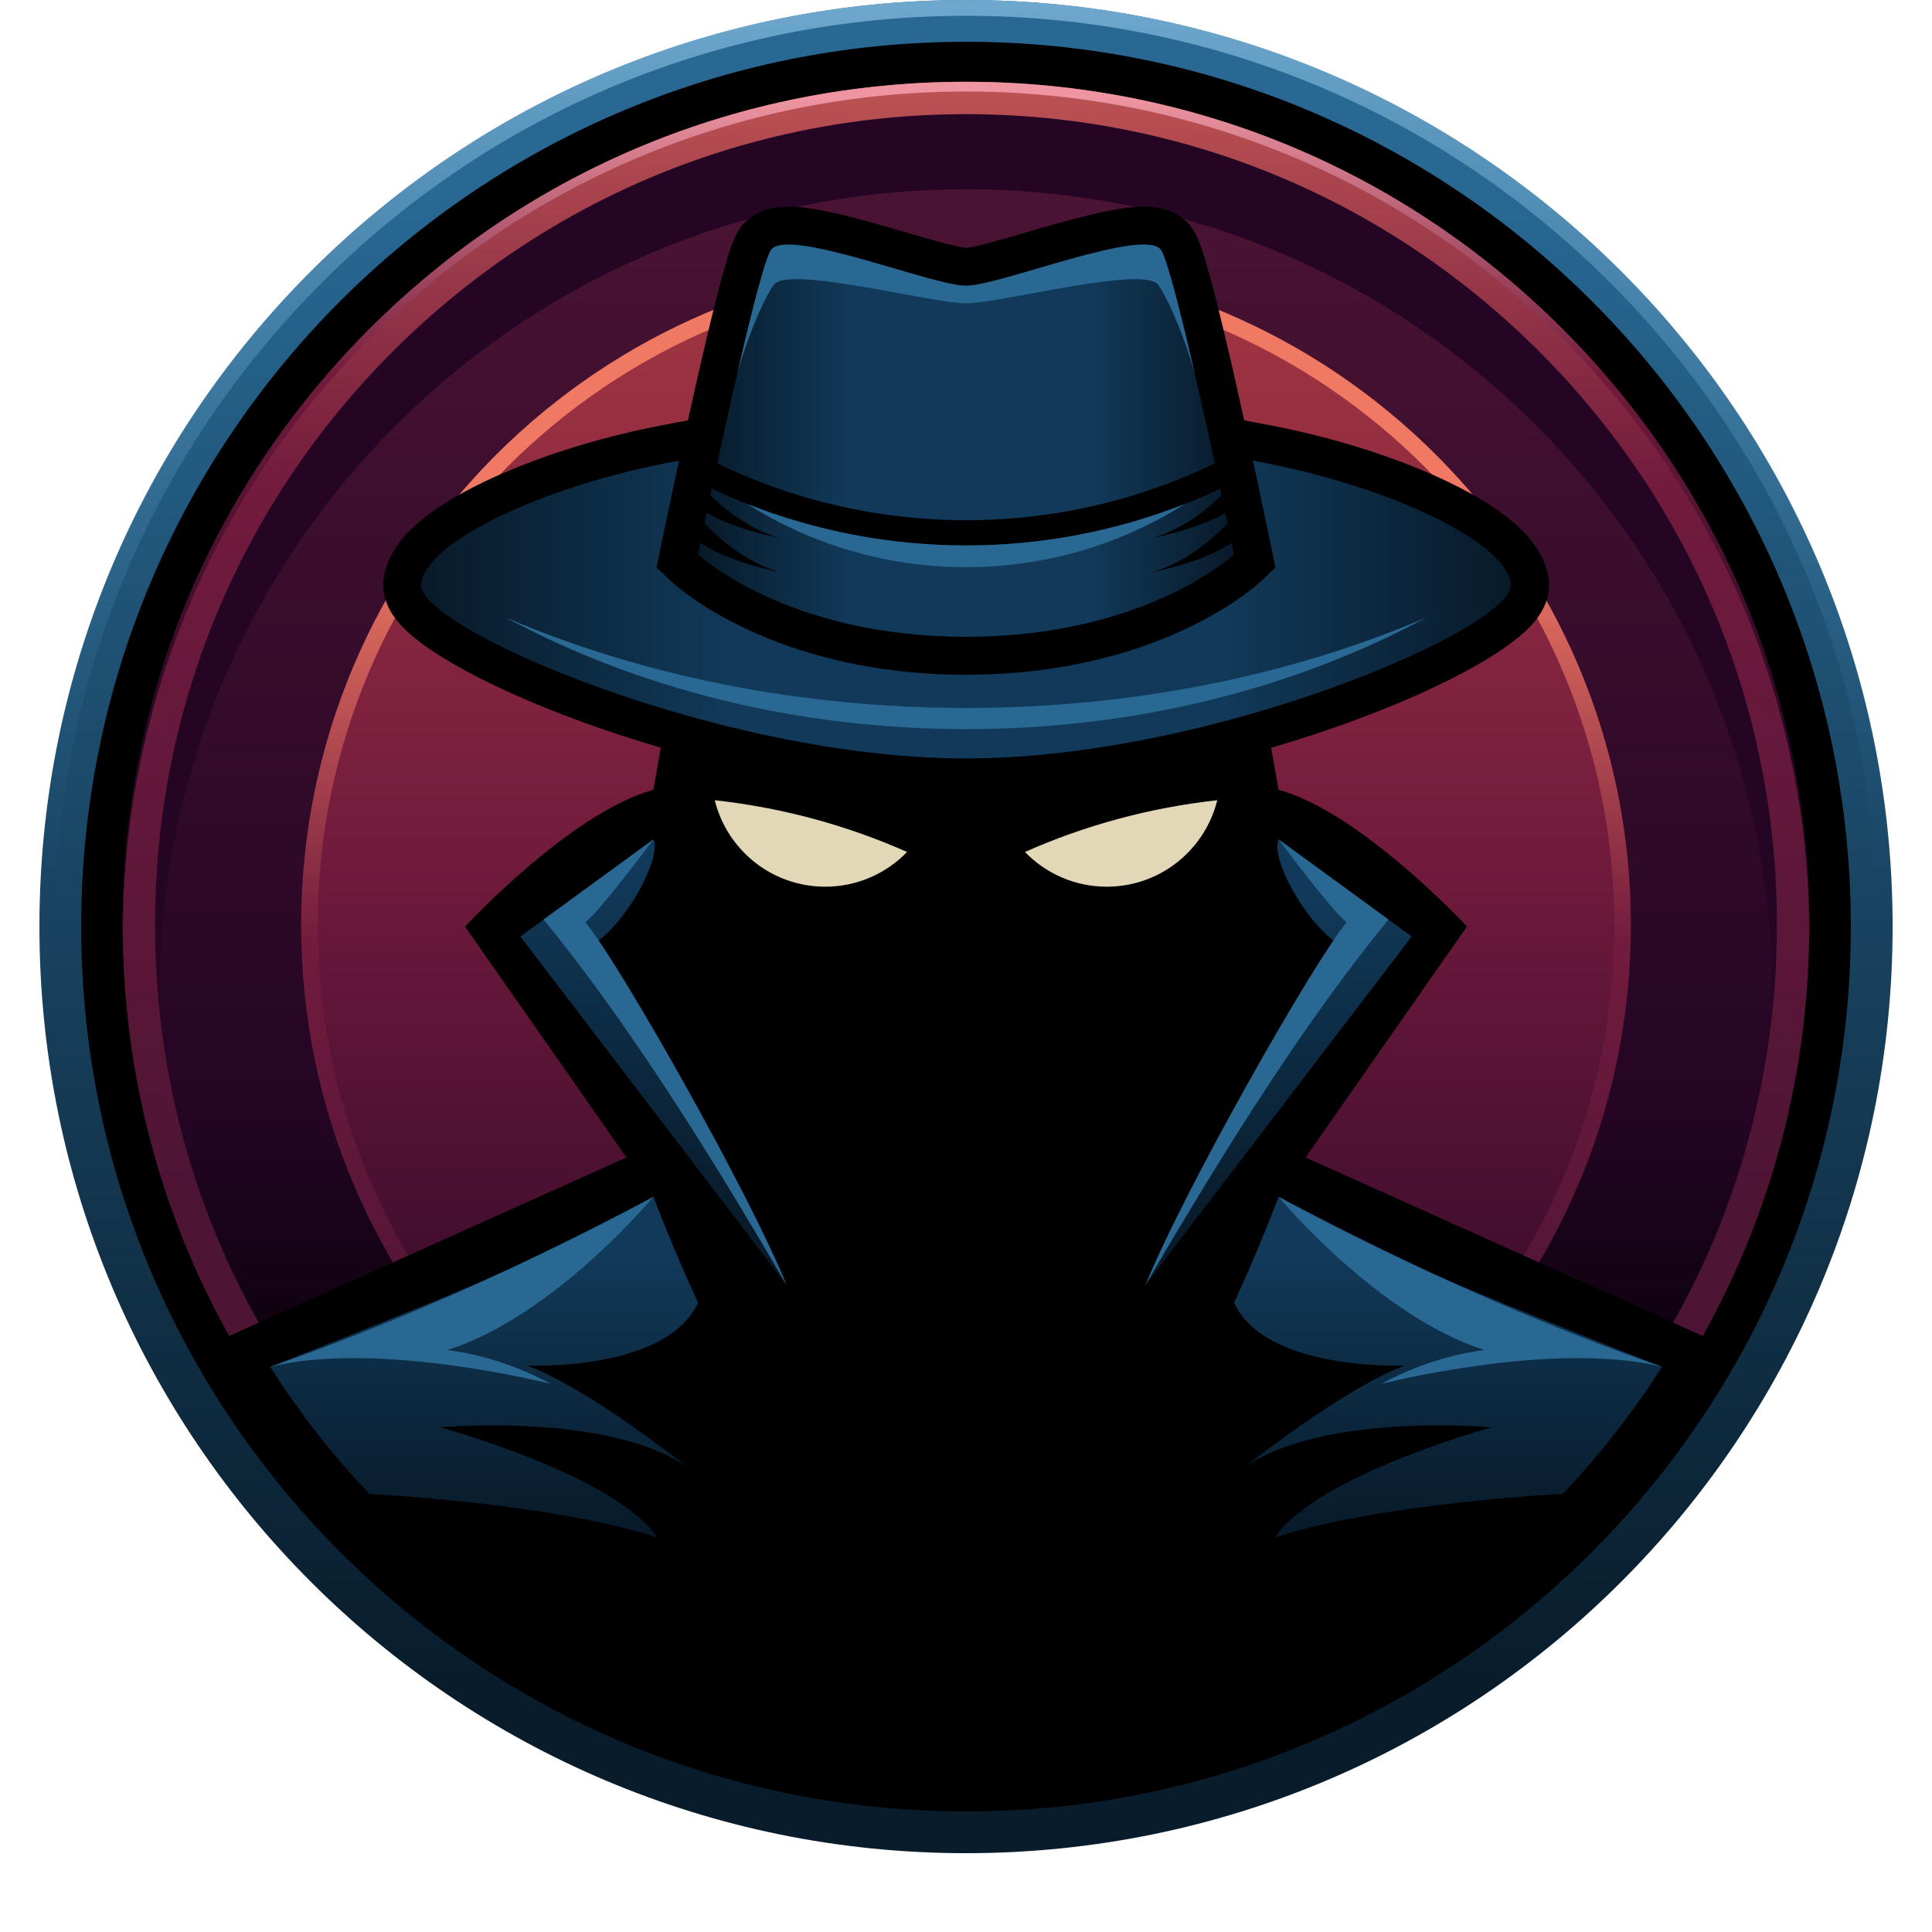 <svg xmlns="http://www.w3.org/2000/svg" width="196" height="196" viewBox="0 0 196 196" fill="none"><g filter="url(#filter0_d_511_17610)"><path d="M98.002 188.004C149.918 188.004 192.004 145.918 192.004 94.002C192.004 42.086 149.918 0 98.002 0C46.086 0 4 42.086 4 94.002C4 145.918 46.086 188.004 98.002 188.004Z" fill="url(#paint0_linear_511_17610)"></path><path d="M98.002 183.766C147.577 183.766 187.766 143.577 187.766 94.002C187.766 44.427 147.577 4.238 98.002 4.238C48.427 4.238 8.238 44.427 8.238 94.002C8.238 143.577 48.427 183.766 98.002 183.766Z" fill="black"></path><path d="M98.002 177.555C144.232 177.555 181.708 140.078 181.708 93.849C181.708 47.62 144.232 10.143 98.002 10.143C51.773 10.143 14.296 47.62 14.296 93.849C14.296 140.078 51.773 177.555 98.002 177.555Z" fill="url(#paint1_linear_511_17610)"></path><path d="M16.178 101.019C16.178 55.831 52.81 19.199 97.998 19.199C143.186 19.199 179.818 55.831 179.818 101.019C179.818 107.271 179.115 113.362 177.784 119.213C180.327 111.212 181.7 102.694 181.7 93.849C181.7 47.619 144.224 10.143 97.994 10.143C51.764 10.143 14.296 47.619 14.296 93.849C14.296 102.69 15.673 111.212 18.212 119.213C16.885 113.362 16.178 107.271 16.178 101.019Z" fill="#240524"></path><path d="M98.002 161.3C135.254 161.3 165.453 131.101 165.453 93.849C165.453 56.597 135.254 26.398 98.002 26.398C60.75 26.398 30.551 56.597 30.551 93.849C30.551 131.101 60.75 161.3 98.002 161.3Z" fill="url(#paint2_linear_511_17610)"></path><path d="M98.002 159.621C134.327 159.621 163.774 130.174 163.774 93.849C163.774 57.524 134.327 28.077 98.002 28.077C61.677 28.077 32.23 57.524 32.23 93.849C32.23 130.174 61.677 159.621 98.002 159.621Z" fill="url(#paint3_linear_511_17610)"></path><path d="M26.28 134.224C19.395 122.038 15.731 108.227 15.731 93.849C15.731 71.876 24.291 51.217 39.826 35.677C55.366 20.138 76.024 11.582 97.998 11.582C119.972 11.582 140.63 20.138 156.17 35.677C171.709 51.217 180.265 71.876 180.265 93.849C180.265 108.227 176.601 122.038 169.716 134.224L172.722 135.576C179.785 122.968 183.548 108.698 183.548 93.853C183.548 71.003 174.649 49.517 158.49 33.358C142.33 17.198 120.848 8.299 97.994 8.299C75.139 8.299 53.658 17.198 37.498 33.358C21.338 49.517 12.448 70.999 12.448 93.849C12.448 108.698 16.207 122.964 23.273 135.572L26.28 134.22V134.224Z" fill="url(#paint4_linear_511_17610)"></path><path d="M158.494 33.353C142.334 17.194 120.852 8.295 97.998 8.295C75.144 8.295 53.662 17.194 37.502 33.353C21.342 49.513 12.448 70.999 12.448 93.849C12.448 94.048 12.448 94.246 12.452 94.445C12.551 71.739 21.438 50.406 37.506 34.337C53.575 18.269 75.148 9.283 98.002 9.283C120.856 9.283 142.338 18.182 158.498 34.342C174.567 50.41 183.449 71.743 183.552 94.449C183.552 94.25 183.556 94.052 183.556 93.853C183.556 71.003 174.658 49.517 158.498 33.358L158.494 33.353Z" fill="url(#paint5_linear_511_17610)"></path><path d="M132.447 117.423L148.818 93.998C148.818 93.998 138.071 82.399 129.71 80.125C129.313 77.846 128.961 75.853 128.961 75.853L97.998 76.937L67.035 75.853C67.035 75.853 66.683 77.846 66.286 80.125C57.925 82.403 47.178 93.998 47.178 93.998L63.549 117.423L22.69 135.787L40.628 161.126L71.806 178.353L97.994 180.487L124.181 178.353L155.359 161.126L173.297 135.787L132.439 117.423H132.447Z" fill="black"></path><path d="M116.209 130.37L143.215 95.007L129.71 85.157C128.903 87.088 132.344 93.51 135.751 95.751C129.118 103.736 116.205 130.366 116.205 130.366L116.209 130.37Z" fill="url(#paint6_linear_511_17610)"></path><path d="M79.795 130.37L52.789 95.007L66.294 85.157C67.101 87.088 63.66 93.51 60.253 95.751C66.886 103.736 79.8 130.366 79.8 130.366L79.795 130.37Z" fill="url(#paint7_linear_511_17610)"></path><path d="M157.088 58.639C156.571 55.124 153.25 51.936 146.945 48.901C141.958 46.503 135.66 44.481 129.218 43.215C128.217 43.021 127.22 42.831 126.224 42.649C122.448 25.542 121.588 24.174 121.059 23.338C120.377 22.255 118.946 20.965 116.023 20.965C113.099 20.965 108.555 22.276 104.229 23.541C101.976 24.198 98.899 25.1 98.006 25.145C97.117 25.1 94.037 24.198 91.787 23.541C87.458 22.276 82.984 20.965 79.99 20.965C76.996 20.965 75.636 22.255 74.953 23.338C74.424 24.174 73.564 25.542 69.789 42.649C68.792 42.831 67.796 43.017 66.795 43.215C60.348 44.481 54.051 46.503 49.068 48.901C42.758 51.936 39.441 55.124 38.925 58.639C38.767 59.718 38.908 61.393 40.488 63.221C46.339 69.998 75.044 80.787 98.014 80.787C120.985 80.787 149.686 69.998 155.541 63.221C157.121 61.393 157.261 59.722 157.104 58.639H157.088Z" fill="black"></path><path d="M153.283 59.202C152.643 54.831 140.841 49.422 128.473 46.991C128.018 46.9 127.568 46.813 127.113 46.73L127.266 47.441L127.638 49.162H127.634C128.415 52.821 128.957 55.443 128.961 55.472L129.395 57.585L127.82 59.057C127.41 59.441 117.553 68.452 97.998 68.452C78.443 68.452 68.589 59.441 68.176 59.057L66.6 57.585L67.035 55.472C67.039 55.443 67.581 52.825 68.362 49.166L68.705 47.578L68.887 46.73C68.432 46.817 67.982 46.904 67.527 46.991C55.159 49.422 43.357 54.831 42.716 59.202C42.075 63.572 72.807 76.941 97.998 76.941C123.189 76.941 153.92 63.572 153.279 59.202H153.283Z" fill="url(#paint8_linear_511_17610)"></path><path d="M123.238 47.011C121.39 38.485 118.764 26.911 117.805 25.389C116.262 22.945 101.467 28.987 98.002 28.987C94.537 28.987 79.742 22.945 78.199 25.389C77.24 26.911 74.614 38.481 72.766 47.011C80.403 50.7 88.967 52.772 98.002 52.772C107.037 52.772 115.601 50.704 123.238 47.011ZM123.792 49.583C115.961 53.268 107.219 55.335 98.002 55.335C88.785 55.335 80.048 53.272 72.212 49.583C71.381 53.47 70.81 56.245 70.81 56.245C70.81 56.245 79.742 64.602 98.002 64.602C116.262 64.602 125.194 56.245 125.194 56.245C125.194 56.245 124.623 53.474 123.792 49.583Z" fill="url(#paint9_linear_511_17610)"></path><path d="M78.518 28.871C80.06 26.923 94.533 30.777 97.998 30.777C101.463 30.777 115.936 26.923 117.478 28.871C118.111 29.673 119.794 33.006 121.179 37.79C119.794 31.786 118.433 26.398 117.801 25.393C116.258 22.95 101.463 28.991 97.998 28.991C94.533 28.991 79.738 22.95 78.195 25.393C77.563 26.398 76.198 31.79 74.817 37.79C76.202 33.006 77.881 29.673 78.518 28.871Z" fill="#286893"></path><path d="M103.981 86.435C106.082 88.606 109.022 89.954 112.28 89.954C117.701 89.954 122.246 86.22 123.49 81.183C116.614 81.936 110.056 83.739 103.981 86.431V86.435Z" fill="#E2D8B7"></path><path d="M92.019 86.435C89.918 88.606 86.978 89.954 83.72 89.954C78.299 89.954 73.754 86.22 72.51 81.183C79.386 81.936 85.944 83.739 92.019 86.431V86.435Z" fill="#E2D8B7"></path><path d="M98.002 55.335C90.17 55.335 82.686 53.838 75.805 51.13C82.231 55.186 89.844 57.539 98.002 57.539C106.161 57.539 113.773 55.191 120.199 51.13C113.318 53.838 105.834 55.335 98.002 55.335Z" fill="#286893"></path><path d="M98.002 71.822C80.879 71.822 64.88 68.46 51.28 62.634C64.504 69.771 80.614 73.968 98.002 73.968C115.39 73.968 131.5 69.775 144.724 62.634C131.124 68.46 115.125 71.822 98.002 71.822Z" fill="#286893"></path><path d="M116.209 130.37C124.512 116.096 132.757 103.165 140.858 93.287L129.714 85.157C129.714 85.157 134.907 92.158 136.611 93.58C133.336 97.442 120.009 120.917 116.209 130.366V130.37Z" fill="#286893"></path><path d="M79.796 130.37C71.492 116.096 63.247 103.165 55.147 93.287L66.29 85.157C66.29 85.157 61.097 92.158 59.393 93.58C62.668 97.442 75.995 120.917 79.796 130.366V130.37Z" fill="#286893"></path><path d="M148.016 130.37C141.168 127.442 129.714 121.413 129.714 121.413C129.714 121.413 127.952 126.169 125.198 132.156C128.432 139.194 142.599 138.528 142.599 138.528C142.599 138.528 137.885 139.802 126.083 148.961C134.147 143.217 151.344 144.801 151.344 144.801C151.344 144.801 134.61 149.366 129.714 155.449C129.577 155.618 129.457 155.796 129.35 155.974C139.878 152.501 158.399 151.554 158.535 151.55C162.294 147.601 165.672 143.284 168.604 138.656C163.894 136.808 153.259 132.607 148.02 130.366L148.016 130.37ZM126.079 148.961C125.769 149.18 125.471 149.412 125.194 149.652C125.496 149.416 125.79 149.188 126.079 148.961ZM69.921 148.961C70.215 149.188 70.508 149.416 70.806 149.652C70.525 149.408 70.227 149.18 69.921 148.961ZM70.81 132.156C68.052 126.165 66.295 121.413 66.295 121.413C66.295 121.413 54.836 127.442 47.993 130.37C42.754 132.611 32.118 136.808 27.409 138.661C30.34 143.288 33.719 147.605 37.477 151.554C37.618 151.562 56.135 152.509 66.663 155.978C66.555 155.8 66.435 155.627 66.299 155.453C61.403 149.366 44.668 144.805 44.668 144.805C44.668 144.805 61.866 143.217 69.929 148.965C58.128 139.802 53.414 138.532 53.414 138.532C53.414 138.532 67.581 139.198 70.814 132.16L70.81 132.156Z" fill="url(#paint10_linear_511_17610)"></path><path d="M129.71 121.413C129.71 121.413 139.774 133.537 150.616 136.961C144.769 137.672 140.163 140.385 140.163 140.385C140.163 140.385 157.625 135.94 168.596 138.661C147.333 131.255 129.71 121.413 129.71 121.413Z" fill="#286893"></path><path d="M66.29 121.413C66.29 121.413 56.226 133.537 45.384 136.961C51.231 137.672 55.837 140.385 55.837 140.385C55.837 140.385 38.375 135.94 27.404 138.661C48.667 131.255 66.29 121.413 66.29 121.413Z" fill="#286893"></path><path d="M124.789 49.319C124.789 49.319 121.452 53.346 116.792 54.612C123.176 53.288 125.24 51.39 125.24 51.39L124.789 49.319Z" fill="black"></path><path d="M124.789 52.772C124.789 52.772 121.452 56.799 116.792 58.064C123.176 56.741 125.24 54.843 125.24 54.843L124.789 52.772Z" fill="black"></path><path d="M71.211 49.319C71.211 49.319 74.548 53.346 79.208 54.612C72.824 53.288 70.76 51.39 70.76 51.39L71.211 49.319Z" fill="black"></path><path d="M71.211 52.772C71.211 52.772 74.548 56.799 79.208 58.064C72.824 56.741 70.76 54.843 70.76 54.843L71.211 52.772Z" fill="black"></path><path d="M5.617 95.247C5.613 94.833 5.6 94.42 5.6 94.002C5.6 69.32 15.21 46.118 32.664 28.668C50.118 11.214 73.32 1.604 98.002 1.604C122.684 1.604 145.886 11.214 163.336 28.668C180.786 46.118 190.4 69.324 190.4 94.002C190.4 94.416 190.387 94.833 190.383 95.247H191.988C191.992 94.833 192.004 94.42 192.004 94.002C192.004 68.894 182.225 45.287 164.473 27.535C146.713 9.779 123.11 0 98.002 0C72.894 0 49.287 9.779 31.531 27.531C13.779 45.287 4 68.894 4 94.002C4 94.416 4.012 94.833 4.017 95.247H5.621H5.617Z" fill="url(#paint11_linear_511_17610)"></path></g><defs><filter id="filter0_d_511_17610" x="0" y="0" width="196.004" height="196.004" filterUnits="userSpaceOnUse" color-interpolation-filters="sRGB"><feGaussianBlur stdDeviation="2"></feGaussianBlur></filter><linearGradient id="paint0_linear_511_17610" x1="98.002" y1="171.319" x2="98.002" y2="19.381" gradientUnits="userSpaceOnUse"><stop stop-color="#081C2B"></stop><stop offset="1" stop-color="#286893"></stop></linearGradient><linearGradient id="paint1_linear_511_17610" x1="98.002" y1="13.946" x2="98.002" y2="149.683" gradientUnits="userSpaceOnUse"><stop stop-color="#4D1434"></stop><stop offset="0.73" stop-color="#240524"></stop><stop offset="1"></stop></linearGradient><linearGradient id="paint2_linear_511_17610" x1="98.002" y1="140.17" x2="98.002" y2="54.65" gradientUnits="userSpaceOnUse"><stop stop-color="#4D1434"></stop><stop offset="0.52" stop-color="#721B3D"></stop><stop offset="1" stop-color="#F07963"></stop></linearGradient><linearGradient id="paint3_linear_511_17610" x1="98.002" y1="154.073" x2="98.002" y2="34.683" gradientUnits="userSpaceOnUse"><stop stop-color="#240524"></stop><stop offset="0.57" stop-color="#721B3D"></stop><stop offset="1" stop-color="#9D3341"></stop></linearGradient><linearGradient id="paint4_linear_511_17610" x1="97.996" y1="123.898" x2="97.996" y2="-19.72" gradientUnits="userSpaceOnUse"><stop stop-color="#4D1434"></stop><stop offset="0.52" stop-color="#721B3D"></stop><stop offset="1" stop-color="#F07963"></stop></linearGradient><linearGradient id="paint5_linear_511_17610" x1="98.002" y1="75.272" x2="98.002" y2="9.851" gradientUnits="userSpaceOnUse"><stop stop-color="#240524"></stop><stop offset="0.57" stop-color="#721B3D"></stop><stop offset="1" stop-color="#EE95A1"></stop></linearGradient><linearGradient id="paint6_linear_511_17610" x1="129.71" y1="125.846" x2="129.71" y2="89.995" gradientUnits="userSpaceOnUse"><stop stop-color="#081A29"></stop><stop offset="1" stop-color="#113A5A"></stop></linearGradient><linearGradient id="paint7_linear_511_17610" x1="66.29" y1="125.499" x2="66.29" y2="86.811" gradientUnits="userSpaceOnUse"><stop stop-color="#081A29"></stop><stop offset="1" stop-color="#113A5A"></stop></linearGradient><linearGradient id="paint8_linear_511_17610" x1="42.708" y1="61.831" x2="153.292" y2="61.831" gradientUnits="userSpaceOnUse"><stop stop-color="#081A29"></stop><stop offset="0.29" stop-color="#113A5A"></stop><stop offset="0.73" stop-color="#113A5A"></stop><stop offset="1" stop-color="#081A29"></stop></linearGradient><linearGradient id="paint9_linear_511_17610" x1="70.81" y1="44.704" x2="125.194" y2="44.704" gradientUnits="userSpaceOnUse"><stop stop-color="#081A29"></stop><stop offset="0.29" stop-color="#113A5A"></stop><stop offset="0.73" stop-color="#113A5A"></stop><stop offset="1" stop-color="#081A29"></stop></linearGradient><linearGradient id="paint10_linear_511_17610" x1="98.002" y1="155.416" x2="98.002" y2="126.623" gradientUnits="userSpaceOnUse"><stop stop-color="#081A29"></stop><stop offset="1" stop-color="#113A5A"></stop></linearGradient><linearGradient id="paint11_linear_511_17610" x1="98.002" y1="89.135" x2="98.002" y2="-0.707" gradientUnits="userSpaceOnUse"><stop stop-color="#286893" stop-opacity="0"></stop><stop offset="1" stop-color="#70A9CF"></stop></linearGradient></defs></svg>